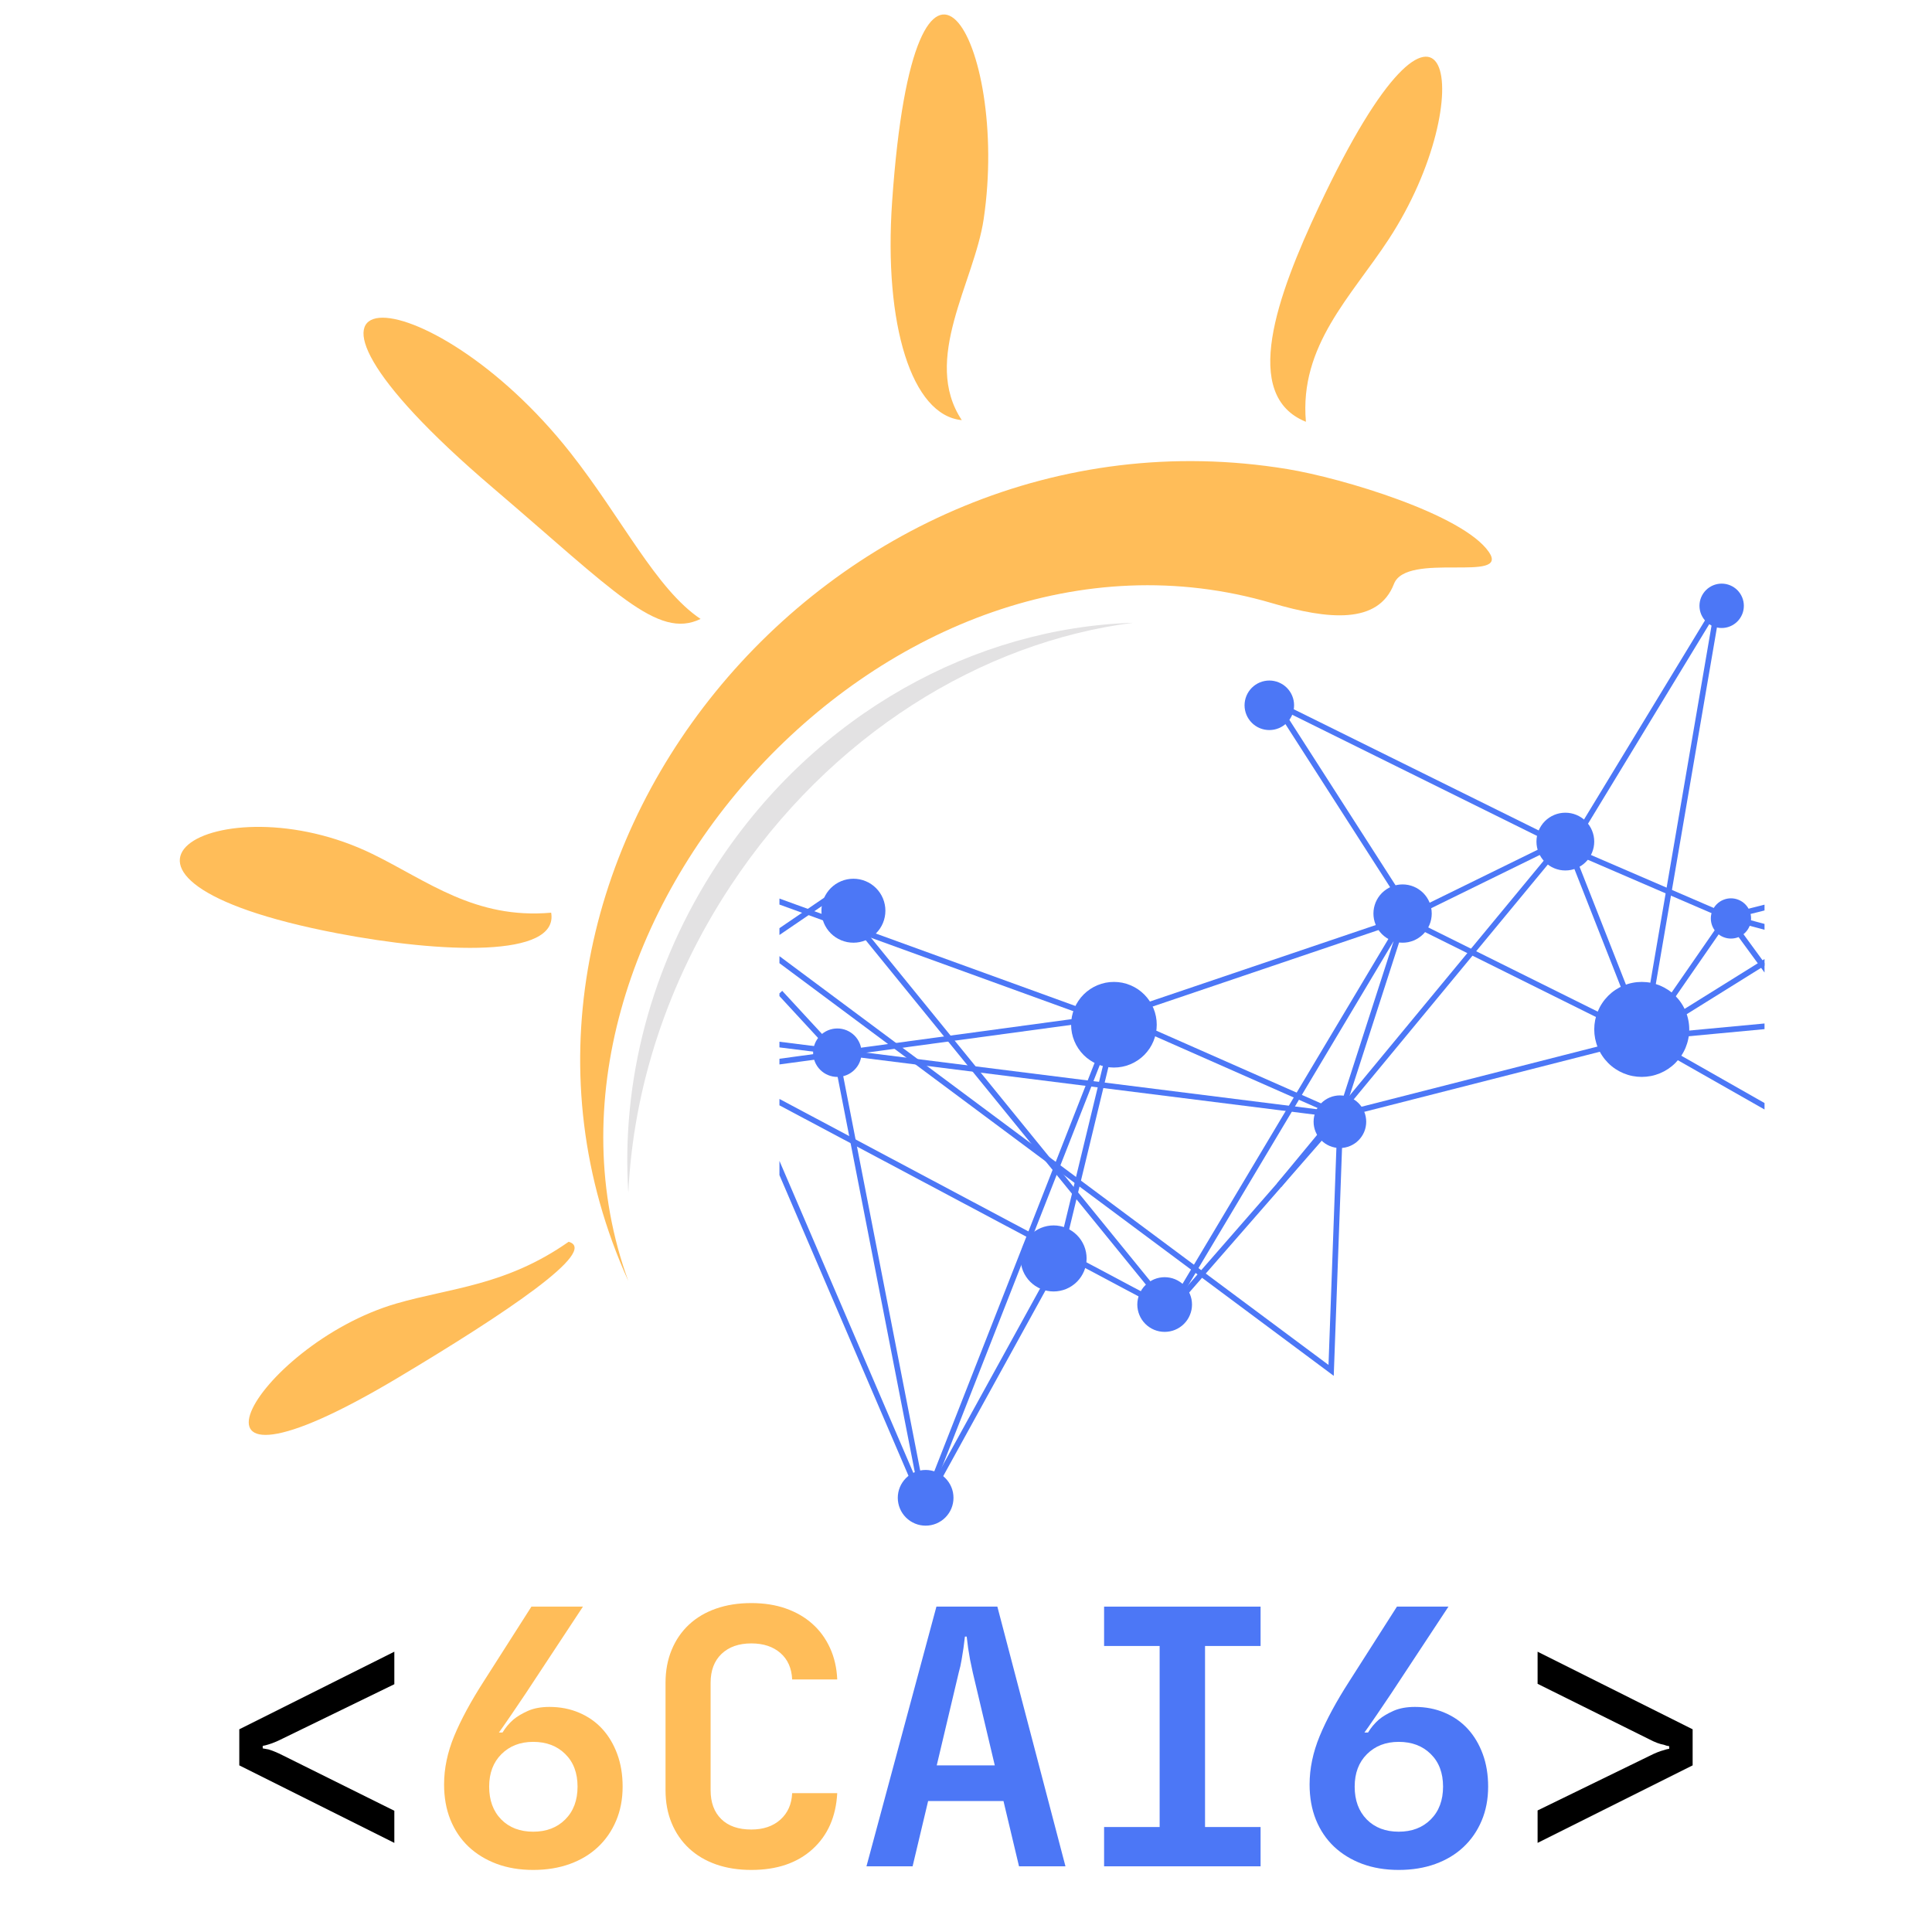 <svg xmlns="http://www.w3.org/2000/svg" xmlns:xlink="http://www.w3.org/1999/xlink" width="500" zoomAndPan="magnify" viewBox="0 0 375 375" height="500" preserveAspectRatio="xMidYMid meet" version="1.0"><defs><g/><clipPath id="fa54b79108"><path d="M 151.289 114 L 342.492 114 L 342.492 256 L 151.289 256 Z M 151.289 114 " clip-rule="nonzero"/></clipPath><clipPath id="7486cf09b9"><path d="M 151.289 82 L 342.492 82 L 342.492 255 L 151.289 255 Z M 151.289 82 " clip-rule="nonzero"/></clipPath><clipPath id="bb1af5546f"><path d="M 151.289 171 L 218 171 L 218 294 L 151.289 294 Z M 151.289 171 " clip-rule="nonzero"/></clipPath><clipPath id="34c2b4df5e"><path d="M 151.289 192 L 218 192 L 218 295 L 151.289 295 Z M 151.289 192 " clip-rule="nonzero"/></clipPath><clipPath id="1ae7d47453"><path d="M 151.289 163 L 342.492 163 L 342.492 268 L 151.289 268 Z M 151.289 163 " clip-rule="nonzero"/></clipPath><clipPath id="865c314e08"><path d="M 316 98 L 342.492 98 L 342.492 228 L 316 228 Z M 316 98 " clip-rule="nonzero"/></clipPath><clipPath id="1ff04bfa9d"><path d="M 151.289 161 L 306 161 L 306 231 L 151.289 231 Z M 151.289 161 " clip-rule="nonzero"/></clipPath><clipPath id="f014027b46"><path d="M 174 285 L 186 285 L 186 296.16 L 174 296.16 Z M 174 285 " clip-rule="nonzero"/></clipPath></defs><g clip-path="url(#fa54b79108)"><path fill="#4c77f6" d="M 824.371 255.461 L 803.07 217.117 L 757.809 236.43 L 752.332 197.496 L 675.383 139.039 L 594.996 218.223 L 594.707 218.156 L 437.75 181.891 L 437.641 181.789 L 415.633 161.152 L 371.285 172.824 L 396.641 194.051 L 376.363 234.605 L 318.453 201.688 L 318.516 201.309 L 332.449 120.023 L 304.84 165.465 L 249.082 137.875 L 274.035 176.758 L 227.199 255.223 L 161.535 174.5 L 128 197.348 L 127.387 196.445 L 161.75 173.031 L 227.059 253.324 L 272.75 176.777 L 246.035 135.152 L 304.43 164.043 L 334.496 114.555 L 319.656 201.117 L 375.902 233.09 L 395.277 194.336 L 368.961 172.305 L 415.938 159.941 L 438.281 180.895 L 594.66 217.023 L 675.289 137.598 L 675.664 137.883 L 753.352 196.898 L 758.691 234.867 L 803.547 215.727 L 824.305 253.086 L 875.324 146.84 L 898.332 180.562 L 956.746 126.5 L 957.488 127.301 L 898.145 182.223 L 875.488 149.02 Z M 824.371 255.461 " fill-opacity="1" fill-rule="nonzero"/></g><g clip-path="url(#7486cf09b9)"><path fill="#4c77f6" d="M 227.258 254.961 L 226.871 254.758 L 133.148 204.891 L 133.66 203.926 L 227.004 253.59 L 259.875 215.938 L 260.039 215.895 L 318.723 200.926 L 335.047 177.344 L 335.418 177.441 L 395.699 193.559 L 415.477 159.996 L 415.789 160 L 569.398 161.801 L 665.211 82.863 L 727.988 163.75 L 803.281 215.738 L 942.953 101.246 L 943.645 102.09 L 803.336 217.105 L 727.227 164.555 L 727.176 164.488 L 665.035 84.422 L 569.785 162.898 L 416.094 161.098 L 396.215 194.828 L 395.816 194.719 L 335.504 178.598 L 319.387 201.883 L 260.473 216.91 Z M 227.258 254.961 " fill-opacity="1" fill-rule="nonzero"/></g><g clip-path="url(#bb1af5546f)"><path fill="#4c77f6" d="M 179.305 293.367 L 148.824 222.344 L 149.824 221.914 L 179.426 290.883 L 204.984 244.461 L 215.969 199.047 L 141.926 172.176 L 142.301 171.148 L 217.262 198.352 L 206.016 244.859 L 205.98 244.926 Z M 179.305 293.367 " fill-opacity="1" fill-rule="nonzero"/></g><g clip-path="url(#34c2b4df5e)"><path fill="#4c77f6" d="M 179.188 294.07 L 161.836 205.176 L 145.793 207.352 L 145.648 206.27 L 161.262 204.148 L 151.027 193.059 L 151.828 192.32 L 162.582 203.973 L 217.465 196.531 Z M 162.918 205.027 L 179.539 290.18 L 215.77 197.863 Z M 162.918 205.027 " fill-opacity="1" fill-rule="nonzero"/></g><g clip-path="url(#1ae7d47453)"><path fill="#4c77f6" d="M 258.879 267.051 L 258.047 266.43 L 135.781 175.406 L 136.43 174.527 L 257.863 264.93 L 259.629 216.328 L 272.168 177.504 L 318.027 200.285 L 303.645 163.73 L 335.629 177.527 L 375.395 231.914 L 369.578 172.617 L 370.668 172.508 L 376.867 235.781 L 334.922 178.414 L 305.625 165.773 L 320.082 202.523 L 272.82 179.043 L 260.719 216.52 Z M 258.879 267.051 " fill-opacity="1" fill-rule="nonzero"/></g><g clip-path="url(#865c314e08)"><path fill="#4c77f6" d="M 404.125 227.879 L 395.547 194.781 L 316.801 202.164 L 367.879 170.336 L 335.41 178.5 L 335.141 177.441 L 374.367 167.582 L 321.305 200.645 L 396.371 193.605 L 404.613 225.395 L 437.551 181.098 L 481.484 98.457 L 481.992 98.82 L 569.711 161.762 L 675.367 137.75 L 675.516 137.801 L 792.488 177.992 L 875.297 147.391 L 875.383 147.387 L 914.637 145.582 L 914.688 146.672 L 875.516 148.473 L 792.5 179.152 L 675.305 138.883 L 569.473 162.938 L 481.863 100.074 L 438.477 181.684 L 438.453 181.719 Z M 404.125 227.879 " fill-opacity="1" fill-rule="nonzero"/></g><g clip-path="url(#1ff04bfa9d)"><path fill="#4c77f6" d="M 248.699 230.395 L 247.859 229.699 L 258.547 216.77 L 133.332 201.043 L 133.469 199.961 L 256.543 215.418 L 215.113 197.133 L 272.289 177.77 L 305.77 161.348 L 260.59 216.012 L 263.809 217.43 L 259.828 216.93 Z M 218.121 197.266 L 259.555 215.551 L 301.699 164.559 L 272.703 178.777 L 272.672 178.789 Z M 218.121 197.266 " fill-opacity="1" fill-rule="nonzero"/></g><path fill="#4c77f6" d="M 171.855 176.77 C 171.855 177.176 171.816 177.582 171.734 177.98 C 171.656 178.379 171.539 178.77 171.383 179.145 C 171.227 179.523 171.035 179.879 170.809 180.219 C 170.582 180.559 170.324 180.871 170.035 181.16 C 169.746 181.449 169.434 181.707 169.094 181.93 C 168.758 182.156 168.398 182.348 168.023 182.504 C 167.645 182.66 167.258 182.777 166.855 182.859 C 166.457 182.938 166.055 182.977 165.645 182.977 C 165.238 182.977 164.836 182.938 164.434 182.859 C 164.035 182.777 163.648 182.66 163.27 182.504 C 162.895 182.348 162.535 182.156 162.195 181.93 C 161.859 181.707 161.543 181.449 161.254 181.16 C 160.969 180.871 160.711 180.559 160.484 180.219 C 160.258 179.879 160.066 179.523 159.91 179.145 C 159.754 178.77 159.637 178.379 159.555 177.98 C 159.477 177.582 159.438 177.176 159.438 176.77 C 159.438 176.363 159.477 175.957 159.555 175.559 C 159.637 175.16 159.754 174.77 159.91 174.395 C 160.066 174.016 160.258 173.66 160.484 173.32 C 160.711 172.98 160.969 172.668 161.254 172.379 C 161.543 172.09 161.859 171.832 162.195 171.605 C 162.535 171.379 162.895 171.188 163.27 171.035 C 163.648 170.879 164.035 170.758 164.434 170.68 C 164.836 170.602 165.238 170.562 165.645 170.562 C 166.055 170.562 166.457 170.602 166.855 170.68 C 167.258 170.758 167.645 170.879 168.023 171.035 C 168.398 171.188 168.758 171.379 169.094 171.605 C 169.434 171.832 169.746 172.09 170.035 172.379 C 170.324 172.668 170.582 172.98 170.809 173.32 C 171.035 173.66 171.227 174.016 171.383 174.395 C 171.539 174.77 171.656 175.16 171.734 175.559 C 171.816 175.957 171.855 176.363 171.855 176.77 Z M 171.855 176.77 " fill-opacity="1" fill-rule="nonzero"/><g clip-path="url(#f014027b46)"><path fill="#4c77f6" d="M 185.07 290.723 C 185.07 291.078 185.035 291.43 184.969 291.777 C 184.898 292.125 184.797 292.465 184.66 292.793 C 184.523 293.121 184.359 293.434 184.16 293.727 C 183.965 294.023 183.738 294.297 183.488 294.547 C 183.238 294.797 182.965 295.02 182.668 295.219 C 182.375 295.414 182.062 295.582 181.734 295.719 C 181.406 295.855 181.066 295.957 180.719 296.027 C 180.371 296.094 180.02 296.129 179.664 296.129 C 179.309 296.129 178.957 296.094 178.609 296.027 C 178.262 295.957 177.926 295.855 177.598 295.719 C 177.27 295.582 176.957 295.414 176.66 295.219 C 176.367 295.02 176.094 294.797 175.844 294.547 C 175.59 294.297 175.367 294.023 175.172 293.727 C 174.973 293.434 174.805 293.121 174.672 292.793 C 174.535 292.465 174.434 292.125 174.363 291.777 C 174.293 291.43 174.258 291.078 174.258 290.723 C 174.258 290.367 174.293 290.016 174.363 289.668 C 174.434 289.32 174.535 288.98 174.672 288.652 C 174.805 288.328 174.973 288.016 175.172 287.719 C 175.367 287.426 175.59 287.152 175.844 286.898 C 176.094 286.648 176.367 286.426 176.66 286.227 C 176.957 286.031 177.27 285.863 177.598 285.727 C 177.926 285.594 178.262 285.488 178.609 285.422 C 178.957 285.352 179.309 285.316 179.664 285.316 C 180.02 285.316 180.371 285.352 180.719 285.422 C 181.066 285.488 181.406 285.594 181.734 285.727 C 182.062 285.863 182.375 286.031 182.668 286.227 C 182.965 286.426 183.238 286.648 183.488 286.898 C 183.738 287.152 183.965 287.426 184.16 287.719 C 184.359 288.016 184.523 288.328 184.66 288.652 C 184.797 288.98 184.898 289.32 184.969 289.668 C 185.035 290.016 185.07 290.367 185.07 290.723 Z M 185.07 290.723 " fill-opacity="1" fill-rule="nonzero"/></g><path fill="#4c77f6" d="M 167.234 204.328 C 167.234 204.637 167.203 204.941 167.141 205.246 C 167.082 205.547 166.992 205.844 166.875 206.129 C 166.758 206.414 166.613 206.684 166.441 206.941 C 166.27 207.195 166.074 207.434 165.855 207.652 C 165.637 207.871 165.398 208.066 165.141 208.238 C 164.887 208.41 164.613 208.555 164.328 208.672 C 164.043 208.793 163.75 208.879 163.445 208.941 C 163.145 209 162.836 209.031 162.527 209.031 C 162.219 209.031 161.914 209 161.609 208.941 C 161.309 208.879 161.016 208.789 160.73 208.672 C 160.445 208.555 160.172 208.41 159.914 208.238 C 159.66 208.066 159.422 207.871 159.203 207.652 C 158.984 207.434 158.789 207.195 158.617 206.941 C 158.445 206.684 158.301 206.414 158.184 206.129 C 158.066 205.844 157.977 205.547 157.914 205.246 C 157.855 204.941 157.824 204.637 157.824 204.328 C 157.824 204.02 157.855 203.711 157.914 203.41 C 157.977 203.105 158.066 202.812 158.184 202.527 C 158.301 202.242 158.445 201.973 158.617 201.715 C 158.789 201.457 158.984 201.219 159.203 201 C 159.422 200.781 159.66 200.59 159.914 200.418 C 160.172 200.246 160.445 200.102 160.73 199.98 C 161.016 199.863 161.309 199.773 161.609 199.715 C 161.914 199.652 162.219 199.625 162.527 199.625 C 162.836 199.625 163.145 199.652 163.445 199.715 C 163.75 199.773 164.043 199.863 164.328 199.98 C 164.613 200.102 164.887 200.246 165.141 200.418 C 165.398 200.59 165.637 200.781 165.855 201 C 166.074 201.219 166.27 201.457 166.441 201.715 C 166.613 201.973 166.758 202.242 166.875 202.527 C 166.992 202.812 167.082 203.105 167.141 203.41 C 167.203 203.711 167.234 204.02 167.234 204.328 Z M 167.234 204.328 " fill-opacity="1" fill-rule="nonzero"/><path fill="#4c77f6" d="M 210.91 244.262 C 210.91 244.684 210.867 245.098 210.785 245.512 C 210.703 245.926 210.582 246.324 210.422 246.715 C 210.258 247.102 210.062 247.473 209.828 247.82 C 209.594 248.172 209.328 248.496 209.031 248.793 C 208.734 249.09 208.41 249.355 208.059 249.59 C 207.711 249.824 207.34 250.02 206.953 250.184 C 206.562 250.344 206.164 250.465 205.75 250.547 C 205.336 250.629 204.922 250.672 204.5 250.672 C 204.078 250.672 203.66 250.629 203.25 250.547 C 202.836 250.465 202.438 250.344 202.047 250.184 C 201.656 250.02 201.289 249.824 200.938 249.59 C 200.59 249.355 200.266 249.09 199.969 248.793 C 199.672 248.496 199.402 248.172 199.172 247.82 C 198.938 247.473 198.738 247.102 198.578 246.715 C 198.418 246.324 198.297 245.926 198.215 245.512 C 198.133 245.098 198.09 244.684 198.09 244.262 C 198.09 243.84 198.133 243.422 198.215 243.012 C 198.297 242.598 198.418 242.199 198.578 241.809 C 198.738 241.418 198.938 241.051 199.172 240.699 C 199.402 240.352 199.672 240.027 199.969 239.73 C 200.266 239.434 200.59 239.168 200.938 238.934 C 201.289 238.699 201.656 238.5 202.047 238.34 C 202.438 238.18 202.836 238.059 203.25 237.977 C 203.66 237.895 204.078 237.852 204.5 237.852 C 204.922 237.852 205.336 237.895 205.75 237.977 C 206.164 238.059 206.562 238.18 206.953 238.34 C 207.34 238.5 207.711 238.699 208.059 238.934 C 208.41 239.168 208.734 239.434 209.031 239.73 C 209.328 240.027 209.594 240.352 209.828 240.699 C 210.062 241.051 210.258 241.418 210.422 241.809 C 210.582 242.199 210.703 242.598 210.785 243.012 C 210.867 243.422 210.91 243.84 210.91 244.262 Z M 210.91 244.262 " fill-opacity="1" fill-rule="nonzero"/><path fill="#4c77f6" d="M 231.367 253.211 C 231.367 253.559 231.332 253.902 231.266 254.246 C 231.195 254.586 231.094 254.918 230.961 255.238 C 230.828 255.562 230.664 255.867 230.473 256.156 C 230.277 256.449 230.059 256.715 229.812 256.961 C 229.566 257.207 229.297 257.43 229.008 257.621 C 228.719 257.816 228.41 257.98 228.09 258.113 C 227.77 258.246 227.438 258.348 227.094 258.414 C 226.754 258.48 226.406 258.516 226.059 258.516 C 225.711 258.516 225.367 258.48 225.023 258.414 C 224.684 258.348 224.352 258.246 224.027 258.113 C 223.707 257.98 223.398 257.816 223.109 257.621 C 222.82 257.43 222.551 257.207 222.305 256.961 C 222.059 256.715 221.84 256.449 221.645 256.156 C 221.453 255.867 221.289 255.562 221.156 255.238 C 221.023 254.918 220.922 254.586 220.855 254.246 C 220.785 253.902 220.75 253.559 220.75 253.211 C 220.75 252.859 220.785 252.516 220.855 252.172 C 220.922 251.832 221.023 251.5 221.156 251.18 C 221.289 250.855 221.453 250.551 221.645 250.262 C 221.84 249.973 222.059 249.703 222.305 249.457 C 222.551 249.211 222.82 248.988 223.109 248.797 C 223.398 248.602 223.707 248.438 224.027 248.305 C 224.352 248.172 224.684 248.07 225.023 248.004 C 225.367 247.938 225.711 247.902 226.059 247.902 C 226.406 247.902 226.754 247.938 227.094 248.004 C 227.438 248.07 227.77 248.172 228.09 248.305 C 228.41 248.438 228.719 248.602 229.008 248.797 C 229.297 248.988 229.566 249.211 229.812 249.457 C 230.059 249.703 230.277 249.973 230.473 250.262 C 230.664 250.551 230.828 250.855 230.961 251.18 C 231.094 251.5 231.195 251.832 231.266 252.172 C 231.332 252.516 231.367 252.859 231.367 253.211 Z M 231.367 253.211 " fill-opacity="1" fill-rule="nonzero"/><path fill="#4c77f6" d="M 224.523 198.898 C 224.523 199.445 224.473 199.984 224.363 200.52 C 224.258 201.055 224.102 201.574 223.891 202.078 C 223.684 202.586 223.426 203.062 223.125 203.516 C 222.82 203.969 222.477 204.391 222.09 204.777 C 221.703 205.164 221.285 205.508 220.832 205.809 C 220.379 206.113 219.898 206.367 219.395 206.578 C 218.891 206.785 218.371 206.945 217.836 207.051 C 217.301 207.156 216.758 207.211 216.215 207.211 C 215.668 207.211 215.129 207.156 214.594 207.051 C 214.059 206.945 213.539 206.785 213.031 206.578 C 212.527 206.367 212.051 206.113 211.598 205.809 C 211.141 205.508 210.723 205.164 210.336 204.777 C 209.949 204.391 209.605 203.969 209.305 203.516 C 209 203.062 208.742 202.586 208.535 202.078 C 208.328 201.574 208.168 201.055 208.062 200.52 C 207.957 199.984 207.902 199.445 207.902 198.898 C 207.902 198.355 207.957 197.812 208.062 197.277 C 208.168 196.742 208.328 196.223 208.535 195.719 C 208.742 195.215 209 194.734 209.305 194.281 C 209.605 193.828 209.949 193.41 210.336 193.023 C 210.723 192.637 211.141 192.293 211.598 191.988 C 212.051 191.688 212.527 191.43 213.031 191.223 C 213.539 191.012 214.059 190.855 214.594 190.746 C 215.129 190.641 215.668 190.59 216.215 190.59 C 216.758 190.59 217.301 190.641 217.836 190.746 C 218.371 190.855 218.891 191.012 219.395 191.223 C 219.898 191.43 220.379 191.688 220.832 191.988 C 221.285 192.293 221.703 192.637 222.09 193.023 C 222.477 193.41 222.82 193.828 223.125 194.281 C 223.426 194.734 223.684 195.215 223.891 195.719 C 224.102 196.223 224.258 196.742 224.363 197.277 C 224.473 197.812 224.523 198.355 224.523 198.898 Z M 224.523 198.898 " fill-opacity="1" fill-rule="nonzero"/><path fill="#4c77f6" d="M 265.18 217.727 C 265.18 218.062 265.148 218.395 265.082 218.723 C 265.02 219.051 264.922 219.371 264.793 219.68 C 264.664 219.988 264.508 220.285 264.32 220.562 C 264.133 220.84 263.922 221.098 263.684 221.336 C 263.449 221.574 263.191 221.785 262.91 221.973 C 262.633 222.156 262.34 222.316 262.027 222.445 C 261.719 222.57 261.398 222.668 261.07 222.734 C 260.742 222.801 260.41 222.832 260.074 222.832 C 259.738 222.832 259.406 222.801 259.078 222.734 C 258.75 222.668 258.43 222.57 258.121 222.445 C 257.809 222.316 257.516 222.156 257.238 221.973 C 256.957 221.785 256.699 221.574 256.465 221.336 C 256.227 221.098 256.016 220.84 255.828 220.562 C 255.641 220.285 255.484 219.988 255.355 219.68 C 255.227 219.371 255.133 219.051 255.066 218.723 C 255 218.395 254.969 218.062 254.969 217.727 C 254.969 217.391 255 217.059 255.066 216.73 C 255.133 216.402 255.227 216.082 255.355 215.77 C 255.484 215.461 255.641 215.168 255.828 214.887 C 256.016 214.609 256.227 214.352 256.465 214.113 C 256.699 213.879 256.957 213.664 257.238 213.48 C 257.516 213.293 257.809 213.137 258.121 213.008 C 258.43 212.879 258.75 212.781 259.078 212.719 C 259.406 212.652 259.738 212.617 260.074 212.617 C 260.41 212.617 260.742 212.652 261.07 212.719 C 261.398 212.781 261.719 212.879 262.027 213.008 C 262.34 213.137 262.633 213.293 262.91 213.48 C 263.191 213.664 263.449 213.879 263.684 214.113 C 263.922 214.352 264.133 214.609 264.32 214.887 C 264.508 215.168 264.664 215.461 264.793 215.77 C 264.922 216.082 265.02 216.402 265.082 216.73 C 265.148 217.059 265.18 217.391 265.18 217.727 Z M 265.18 217.727 " fill-opacity="1" fill-rule="nonzero"/><path fill="#4c77f6" d="M 277.898 177.32 C 277.898 177.691 277.863 178.059 277.789 178.426 C 277.719 178.789 277.609 179.141 277.469 179.484 C 277.324 179.828 277.152 180.156 276.945 180.465 C 276.738 180.773 276.504 181.059 276.242 181.32 C 275.977 181.582 275.691 181.816 275.383 182.023 C 275.074 182.23 274.75 182.406 274.406 182.547 C 274.062 182.688 273.707 182.797 273.344 182.871 C 272.98 182.941 272.613 182.977 272.242 182.977 C 271.867 182.977 271.5 182.941 271.137 182.871 C 270.773 182.797 270.418 182.688 270.074 182.547 C 269.73 182.406 269.406 182.23 269.098 182.023 C 268.789 181.816 268.504 181.582 268.238 181.32 C 267.977 181.059 267.742 180.773 267.535 180.465 C 267.328 180.156 267.156 179.828 267.012 179.484 C 266.871 179.141 266.766 178.789 266.691 178.426 C 266.621 178.059 266.582 177.691 266.582 177.32 C 266.582 176.949 266.621 176.582 266.691 176.215 C 266.766 175.852 266.871 175.5 267.012 175.156 C 267.156 174.812 267.328 174.484 267.535 174.176 C 267.742 173.867 267.977 173.582 268.238 173.32 C 268.504 173.059 268.789 172.824 269.098 172.617 C 269.406 172.41 269.73 172.234 270.074 172.094 C 270.418 171.953 270.773 171.844 271.137 171.773 C 271.5 171.699 271.867 171.664 272.242 171.664 C 272.613 171.664 272.98 171.699 273.344 171.773 C 273.707 171.844 274.062 171.953 274.406 172.094 C 274.75 172.234 275.074 172.41 275.383 172.617 C 275.691 172.824 275.977 173.059 276.242 173.32 C 276.504 173.582 276.738 173.867 276.945 174.176 C 277.152 174.484 277.324 174.812 277.469 175.156 C 277.609 175.5 277.719 175.852 277.789 176.215 C 277.863 176.582 277.898 176.949 277.898 177.32 Z M 277.898 177.32 " fill-opacity="1" fill-rule="nonzero"/><path fill="#4c77f6" d="M 309.438 163.352 C 309.438 163.719 309.402 164.086 309.332 164.445 C 309.258 164.805 309.152 165.156 309.012 165.496 C 308.871 165.836 308.699 166.16 308.496 166.465 C 308.289 166.773 308.059 167.055 307.797 167.316 C 307.535 167.578 307.254 167.809 306.949 168.012 C 306.641 168.219 306.316 168.391 305.977 168.531 C 305.637 168.672 305.289 168.777 304.926 168.852 C 304.566 168.922 304.199 168.957 303.832 168.957 C 303.465 168.957 303.098 168.922 302.738 168.852 C 302.379 168.777 302.027 168.672 301.688 168.531 C 301.348 168.391 301.023 168.219 300.719 168.012 C 300.41 167.809 300.129 167.578 299.867 167.316 C 299.605 167.055 299.375 166.773 299.172 166.465 C 298.965 166.16 298.793 165.836 298.652 165.496 C 298.512 165.156 298.406 164.805 298.332 164.445 C 298.262 164.086 298.227 163.719 298.227 163.352 C 298.227 162.984 298.262 162.617 298.332 162.258 C 298.406 161.898 298.512 161.547 298.652 161.207 C 298.793 160.867 298.965 160.543 299.172 160.238 C 299.375 159.93 299.605 159.648 299.867 159.387 C 300.129 159.125 300.41 158.895 300.719 158.691 C 301.023 158.484 301.348 158.312 301.688 158.172 C 302.027 158.031 302.379 157.926 302.738 157.852 C 303.098 157.781 303.465 157.746 303.832 157.746 C 304.199 157.746 304.566 157.781 304.926 157.852 C 305.289 157.926 305.637 158.031 305.977 158.172 C 306.316 158.312 306.641 158.484 306.949 158.691 C 307.254 158.895 307.535 159.125 307.797 159.387 C 308.059 159.648 308.289 159.93 308.496 160.238 C 308.699 160.543 308.871 160.867 309.012 161.207 C 309.152 161.547 309.258 161.898 309.332 162.258 C 309.402 162.617 309.438 162.984 309.438 163.352 Z M 309.438 163.352 " fill-opacity="1" fill-rule="nonzero"/><path fill="#4c77f6" d="M 327.883 199.809 C 327.883 200.414 327.824 201.012 327.703 201.605 C 327.586 202.199 327.41 202.777 327.18 203.336 C 326.949 203.895 326.664 204.43 326.328 204.93 C 325.992 205.434 325.609 205.898 325.18 206.328 C 324.754 206.758 324.289 207.137 323.785 207.477 C 323.281 207.812 322.75 208.094 322.191 208.328 C 321.629 208.559 321.055 208.734 320.461 208.852 C 319.867 208.969 319.266 209.027 318.66 209.027 C 318.055 209.027 317.457 208.969 316.863 208.852 C 316.27 208.734 315.691 208.559 315.133 208.328 C 314.574 208.094 314.043 207.812 313.539 207.477 C 313.035 207.141 312.57 206.758 312.141 206.328 C 311.715 205.898 311.332 205.434 310.996 204.93 C 310.66 204.43 310.375 203.895 310.145 203.336 C 309.91 202.777 309.738 202.199 309.617 201.605 C 309.5 201.012 309.441 200.414 309.441 199.809 C 309.441 199.203 309.5 198.605 309.617 198.012 C 309.738 197.414 309.91 196.84 310.145 196.281 C 310.375 195.723 310.66 195.188 310.996 194.688 C 311.332 194.184 311.715 193.719 312.141 193.289 C 312.57 192.859 313.035 192.477 313.539 192.141 C 314.043 191.805 314.574 191.523 315.133 191.289 C 315.691 191.059 316.27 190.883 316.863 190.766 C 317.457 190.648 318.055 190.59 318.66 190.59 C 319.266 190.59 319.867 190.648 320.461 190.766 C 321.055 190.883 321.629 191.059 322.191 191.289 C 322.75 191.523 323.281 191.805 323.785 192.141 C 324.289 192.477 324.754 192.859 325.18 193.289 C 325.609 193.719 325.992 194.184 326.328 194.688 C 326.664 195.188 326.949 195.723 327.18 196.281 C 327.41 196.84 327.586 197.414 327.703 198.012 C 327.824 198.605 327.883 199.203 327.883 199.809 Z M 327.883 199.809 " fill-opacity="1" fill-rule="nonzero"/><path fill="#4c77f6" d="M 251.18 136.898 C 251.18 137.215 251.152 137.527 251.09 137.836 C 251.027 138.145 250.938 138.445 250.816 138.738 C 250.695 139.027 250.547 139.305 250.371 139.566 C 250.195 139.832 249.996 140.074 249.773 140.297 C 249.551 140.52 249.309 140.719 249.047 140.895 C 248.781 141.07 248.504 141.219 248.215 141.34 C 247.922 141.461 247.621 141.551 247.312 141.613 C 247.004 141.672 246.691 141.703 246.375 141.703 C 246.059 141.703 245.746 141.672 245.438 141.613 C 245.129 141.551 244.828 141.461 244.535 141.34 C 244.242 141.219 243.965 141.07 243.703 140.895 C 243.441 140.719 243.199 140.52 242.977 140.297 C 242.754 140.074 242.555 139.832 242.379 139.566 C 242.203 139.305 242.055 139.027 241.934 138.738 C 241.812 138.445 241.723 138.145 241.66 137.836 C 241.598 137.527 241.566 137.215 241.566 136.898 C 241.566 136.582 241.598 136.27 241.66 135.961 C 241.723 135.648 241.812 135.352 241.934 135.059 C 242.055 134.766 242.203 134.488 242.379 134.227 C 242.555 133.965 242.754 133.723 242.977 133.5 C 243.199 133.277 243.441 133.078 243.703 132.902 C 243.965 132.727 244.242 132.578 244.535 132.457 C 244.828 132.336 245.129 132.246 245.438 132.184 C 245.746 132.121 246.059 132.09 246.375 132.09 C 246.691 132.09 247.004 132.121 247.312 132.184 C 247.621 132.246 247.922 132.336 248.215 132.457 C 248.504 132.578 248.781 132.727 249.047 132.902 C 249.309 133.078 249.551 133.277 249.773 133.5 C 249.996 133.723 250.195 133.965 250.371 134.227 C 250.547 134.488 250.695 134.766 250.816 135.059 C 250.938 135.352 251.027 135.648 251.09 135.961 C 251.152 136.27 251.18 136.582 251.18 136.898 Z M 251.18 136.898 " fill-opacity="1" fill-rule="nonzero"/><path fill="#4c77f6" d="M 338.48 117.59 C 338.48 117.871 338.453 118.152 338.398 118.43 C 338.344 118.707 338.262 118.977 338.152 119.238 C 338.043 119.496 337.91 119.746 337.754 119.98 C 337.598 120.215 337.418 120.434 337.219 120.633 C 337.02 120.832 336.801 121.012 336.566 121.168 C 336.332 121.328 336.082 121.461 335.82 121.566 C 335.562 121.676 335.293 121.758 335.016 121.812 C 334.738 121.867 334.457 121.895 334.176 121.895 C 333.891 121.895 333.609 121.867 333.332 121.812 C 333.055 121.758 332.789 121.676 332.527 121.566 C 332.266 121.461 332.016 121.328 331.781 121.168 C 331.547 121.012 331.328 120.832 331.129 120.633 C 330.93 120.434 330.75 120.215 330.594 119.98 C 330.438 119.746 330.305 119.496 330.195 119.238 C 330.086 118.977 330.004 118.707 329.949 118.43 C 329.895 118.152 329.867 117.871 329.867 117.59 C 329.867 117.305 329.895 117.027 329.949 116.75 C 330.004 116.473 330.086 116.203 330.195 115.941 C 330.305 115.68 330.438 115.43 330.594 115.195 C 330.75 114.961 330.93 114.742 331.129 114.543 C 331.328 114.344 331.547 114.164 331.781 114.008 C 332.016 113.852 332.266 113.719 332.527 113.609 C 332.789 113.5 333.055 113.422 333.332 113.363 C 333.609 113.309 333.891 113.281 334.176 113.281 C 334.457 113.281 334.738 113.309 335.016 113.363 C 335.293 113.422 335.562 113.5 335.82 113.609 C 336.082 113.719 336.332 113.852 336.566 114.008 C 336.801 114.164 337.02 114.344 337.219 114.543 C 337.418 114.742 337.598 114.961 337.754 115.195 C 337.91 115.43 338.043 115.68 338.152 115.941 C 338.262 116.203 338.344 116.473 338.398 116.75 C 338.453 117.027 338.48 117.305 338.48 117.59 Z M 338.48 117.59 " fill-opacity="1" fill-rule="nonzero"/><path fill="#4c77f6" d="M 339.883 178.27 C 339.883 178.789 339.785 179.285 339.586 179.766 C 339.387 180.242 339.105 180.664 338.738 181.031 C 338.371 181.398 337.949 181.68 337.473 181.879 C 336.992 182.078 336.496 182.176 335.977 182.176 C 335.461 182.176 334.961 182.078 334.48 181.879 C 334.004 181.68 333.582 181.398 333.215 181.031 C 332.848 180.664 332.566 180.242 332.367 179.766 C 332.172 179.285 332.07 178.789 332.07 178.27 C 332.07 177.754 332.172 177.254 332.367 176.777 C 332.566 176.297 332.848 175.875 333.215 175.508 C 333.582 175.145 334.004 174.859 334.48 174.664 C 334.961 174.465 335.461 174.363 335.977 174.363 C 336.496 174.363 336.992 174.465 337.473 174.664 C 337.949 174.859 338.371 175.145 338.738 175.508 C 339.105 175.875 339.387 176.297 339.586 176.777 C 339.785 177.254 339.883 177.754 339.883 178.27 Z M 339.883 178.27 " fill-opacity="1" fill-rule="nonzero"/><path fill="#ffbd59" d="M 121.957 248.641 C 96.941 179.969 172.969 95.32 246.906 117.074 C 257.805 120.281 267.523 121.234 270.566 113.336 C 273.008 107.004 293.188 113.23 288.988 107.137 C 283.949 99.824 260.52 92.793 249.875 91.047 C 160.625 76.391 85.684 168.602 121.957 248.641 Z M 121.957 248.641 " fill-opacity="1" fill-rule="evenodd"/><path fill="#ffbd59" d="M 106.98 177.152 C 92.168 178.461 82.949 170.957 72.289 165.754 C 42.488 151.207 9.039 170.328 65.43 181.145 C 85.734 185.039 108.5 185.953 106.98 177.152 Z M 110.375 241.027 C 98.203 249.566 87.445 249.969 76.977 253 C 49.473 260.969 29.145 296.145 77.258 267.406 C 98.316 254.828 116.324 242.727 110.375 241.027 Z M 253.477 81.867 C 252.164 67.055 262.309 57.527 269.574 46.402 C 287.633 18.766 281.406 -13.926 256.031 40.047 C 247.84 57.469 240.84 76.785 253.477 81.867 Z M 186.684 81.547 C 178.859 69.766 189.117 54.777 190.93 42.527 C 196.035 8.125 177.57 -24.727 173.156 39.203 C 171.512 63.023 176.961 80.637 186.684 81.547 Z M 135.98 120.137 C 127.32 114.332 120.805 100.688 110.711 87.871 C 82.992 52.684 44.473 50.996 95.625 94.648 C 119.285 114.84 127.641 124.184 135.98 120.137 Z M 135.98 120.137 " fill-opacity="1" fill-rule="evenodd"/><path fill="#e3e2e3" d="M 139.367 167.508 C 126.18 187.496 120.582 210.117 121.957 231.547 C 122.879 211.551 129.379 190.785 141.797 171.961 C 161.16 142.613 190.516 124.637 219.93 120.883 C 189.34 121.836 158.605 138.352 139.367 167.508 Z M 139.367 167.508 " fill-opacity="1" fill-rule="evenodd"/><g fill="#000000" fill-opacity="1"><g transform="translate(40.493, 362.25)"><g><path d="M 5.953 -26.594 L 36.047 -41.656 L 36.047 -35.344 L 14.344 -24.781 C 13.789 -24.5 13.281 -24.266 12.812 -24.078 C 12.344 -23.891 11.945 -23.75 11.625 -23.656 C 11.195 -23.52 10.82 -23.426 10.5 -23.375 L 10.5 -22.891 C 10.82 -22.836 11.195 -22.77 11.625 -22.688 C 11.945 -22.594 12.344 -22.453 12.812 -22.266 C 13.281 -22.078 13.789 -21.844 14.344 -21.562 L 36.047 -10.781 L 36.047 -4.547 L 5.953 -19.594 Z M 5.953 -26.594 "/></g></g></g><g fill="#000000" fill-opacity="1"><g transform="translate(82.493, 362.25)"><g/></g></g><g fill="#ffbd59" fill-opacity="1"><g transform="translate(82.493, 362.25)"><g><path d="M 21 0.703 C 18.383 0.703 16.016 0.305 13.891 -0.484 C 11.766 -1.285 9.941 -2.406 8.422 -3.844 C 6.91 -5.289 5.742 -7.031 4.922 -9.062 C 4.109 -11.094 3.703 -13.367 3.703 -15.891 C 3.703 -18.973 4.352 -22.098 5.656 -25.266 C 6.969 -28.441 8.883 -31.988 11.406 -35.906 L 20.656 -50.406 L 30.656 -50.406 L 19.531 -33.531 C 18.363 -31.801 17.441 -30.438 16.766 -29.438 C 16.086 -28.438 15.562 -27.676 15.188 -27.156 C 14.77 -26.551 14.488 -26.156 14.344 -25.969 L 15.047 -25.969 C 15.609 -26.906 16.312 -27.742 17.156 -28.484 C 17.895 -29.098 18.836 -29.66 19.984 -30.172 C 21.129 -30.68 22.52 -30.938 24.156 -30.938 C 26.25 -30.938 28.172 -30.562 29.922 -29.812 C 31.672 -29.07 33.164 -28.023 34.406 -26.672 C 35.645 -25.316 36.613 -23.691 37.312 -21.797 C 38.008 -19.91 38.359 -17.801 38.359 -15.469 C 38.359 -13.039 37.938 -10.832 37.094 -8.844 C 36.258 -6.863 35.082 -5.16 33.562 -3.734 C 32.051 -2.316 30.234 -1.223 28.109 -0.453 C 25.984 0.316 23.613 0.703 21 0.703 Z M 12.453 -15.469 C 12.453 -12.812 13.234 -10.688 14.797 -9.094 C 16.367 -7.508 18.438 -6.719 21 -6.719 C 23.562 -6.719 25.633 -7.508 27.219 -9.094 C 28.812 -10.688 29.609 -12.812 29.609 -15.469 C 29.609 -18.125 28.812 -20.234 27.219 -21.797 C 25.633 -23.367 23.562 -24.156 21 -24.156 C 18.477 -24.156 16.422 -23.359 14.828 -21.766 C 13.242 -20.18 12.453 -18.082 12.453 -15.469 Z M 12.453 -15.469 "/></g></g></g><g fill="#ffbd59" fill-opacity="1"><g transform="translate(124.491, 362.25)"><g><path d="M 21.344 -51.094 C 23.82 -51.094 26.051 -50.742 28.031 -50.047 C 30.02 -49.348 31.734 -48.359 33.172 -47.078 C 34.617 -45.797 35.766 -44.234 36.609 -42.391 C 37.453 -40.547 37.922 -38.504 38.016 -36.266 L 29.266 -36.266 C 29.172 -38.453 28.41 -40.164 26.984 -41.406 C 25.555 -42.645 23.676 -43.266 21.344 -43.266 C 18.914 -43.266 16.988 -42.586 15.562 -41.234 C 14.145 -39.879 13.438 -38.008 13.438 -35.625 L 13.438 -14.766 C 13.438 -12.391 14.125 -10.523 15.5 -9.172 C 16.875 -7.816 18.82 -7.141 21.344 -7.141 C 23.676 -7.141 25.555 -7.781 26.984 -9.062 C 28.41 -10.344 29.172 -12.055 29.266 -14.203 L 38.016 -14.203 C 37.773 -9.629 36.172 -6 33.203 -3.312 C 30.242 -0.633 26.289 0.703 21.344 0.703 C 18.82 0.703 16.535 0.344 14.484 -0.375 C 12.43 -1.102 10.68 -2.145 9.234 -3.5 C 7.785 -4.852 6.664 -6.484 5.875 -8.391 C 5.082 -10.305 4.688 -12.43 4.688 -14.766 L 4.688 -35.625 C 4.688 -37.957 5.082 -40.082 5.875 -42 C 6.664 -43.914 7.785 -45.551 9.234 -46.906 C 10.68 -48.258 12.43 -49.297 14.484 -50.016 C 16.535 -50.734 18.82 -51.094 21.344 -51.094 Z M 21.344 -51.094 "/></g></g></g><g fill="#ffbd59" fill-opacity="1"><g transform="translate(166.493, 362.25)"><g/></g></g><g fill="#4c77f6" fill-opacity="1"><g transform="translate(166.493, 362.25)"><g><path d="M 1.688 0 L 15.266 -50.406 L 27.094 -50.406 L 40.312 0 L 31.297 0 L 28.281 -12.672 L 13.656 -12.672 L 10.641 0 Z M 15.328 -19.594 L 26.594 -19.594 L 22.328 -37.594 C 22.141 -38.426 21.961 -39.266 21.797 -40.109 C 21.641 -40.953 21.516 -41.695 21.422 -42.344 C 21.328 -43.094 21.234 -43.844 21.141 -44.594 L 20.797 -44.594 C 20.703 -43.844 20.609 -43.094 20.516 -42.344 C 20.422 -41.695 20.301 -40.953 20.156 -40.109 C 20.02 -39.266 19.832 -38.426 19.594 -37.594 Z M 15.328 -19.594 "/></g></g></g><g fill="#4c77f6" fill-opacity="1"><g transform="translate(208.491, 362.25)"><g><path d="M 5.812 0 L 5.812 -7.625 L 16.594 -7.625 L 16.594 -42.766 L 5.812 -42.766 L 5.812 -50.406 L 36.188 -50.406 L 36.188 -42.766 L 25.406 -42.766 L 25.406 -7.625 L 36.188 -7.625 L 36.188 0 Z M 5.812 0 "/></g></g></g><g fill="#4c77f6" fill-opacity="1"><g transform="translate(250.488, 362.25)"><g><path d="M 21 0.703 C 18.383 0.703 16.016 0.305 13.891 -0.484 C 11.766 -1.285 9.941 -2.406 8.422 -3.844 C 6.91 -5.289 5.742 -7.031 4.922 -9.062 C 4.109 -11.094 3.703 -13.367 3.703 -15.891 C 3.703 -18.973 4.352 -22.098 5.656 -25.266 C 6.969 -28.441 8.883 -31.988 11.406 -35.906 L 20.656 -50.406 L 30.656 -50.406 L 19.531 -33.531 C 18.363 -31.801 17.441 -30.438 16.766 -29.438 C 16.086 -28.438 15.562 -27.676 15.188 -27.156 C 14.77 -26.551 14.488 -26.156 14.344 -25.969 L 15.047 -25.969 C 15.609 -26.906 16.312 -27.742 17.156 -28.484 C 17.895 -29.098 18.836 -29.66 19.984 -30.172 C 21.129 -30.68 22.52 -30.938 24.156 -30.938 C 26.25 -30.938 28.172 -30.562 29.922 -29.812 C 31.672 -29.07 33.164 -28.023 34.406 -26.672 C 35.645 -25.316 36.613 -23.691 37.312 -21.797 C 38.008 -19.91 38.359 -17.801 38.359 -15.469 C 38.359 -13.039 37.938 -10.832 37.094 -8.844 C 36.258 -6.863 35.082 -5.16 33.562 -3.734 C 32.051 -2.316 30.234 -1.223 28.109 -0.453 C 25.984 0.316 23.613 0.703 21 0.703 Z M 12.453 -15.469 C 12.453 -12.812 13.234 -10.688 14.797 -9.094 C 16.367 -7.508 18.438 -6.719 21 -6.719 C 23.562 -6.719 25.633 -7.508 27.219 -9.094 C 28.812 -10.688 29.609 -12.812 29.609 -15.469 C 29.609 -18.125 28.812 -20.234 27.219 -21.797 C 25.633 -23.367 23.562 -24.156 21 -24.156 C 18.477 -24.156 16.422 -23.359 14.828 -21.766 C 13.242 -20.18 12.453 -18.082 12.453 -15.469 Z M 12.453 -15.469 "/></g></g></g><g fill="#4c77f6" fill-opacity="1"><g transform="translate(292.493, 362.25)"><g/></g></g><g fill="#000000" fill-opacity="1"><g transform="translate(292.493, 362.25)"><g><path d="M 5.953 -10.844 L 27.656 -21.422 C 28.207 -21.703 28.719 -21.938 29.188 -22.125 C 29.656 -22.312 30.078 -22.453 30.453 -22.547 C 30.828 -22.68 31.176 -22.77 31.5 -22.812 L 31.5 -23.312 C 31.176 -23.352 30.828 -23.445 30.453 -23.594 C 29.66 -23.727 28.727 -24.078 27.656 -24.641 L 5.953 -35.422 L 5.953 -41.656 L 36.047 -26.594 L 36.047 -19.594 L 5.953 -4.547 Z M 5.953 -10.844 "/></g></g></g><g fill="#000000" fill-opacity="1"><g transform="translate(334.493, 362.25)"><g/></g></g></svg>